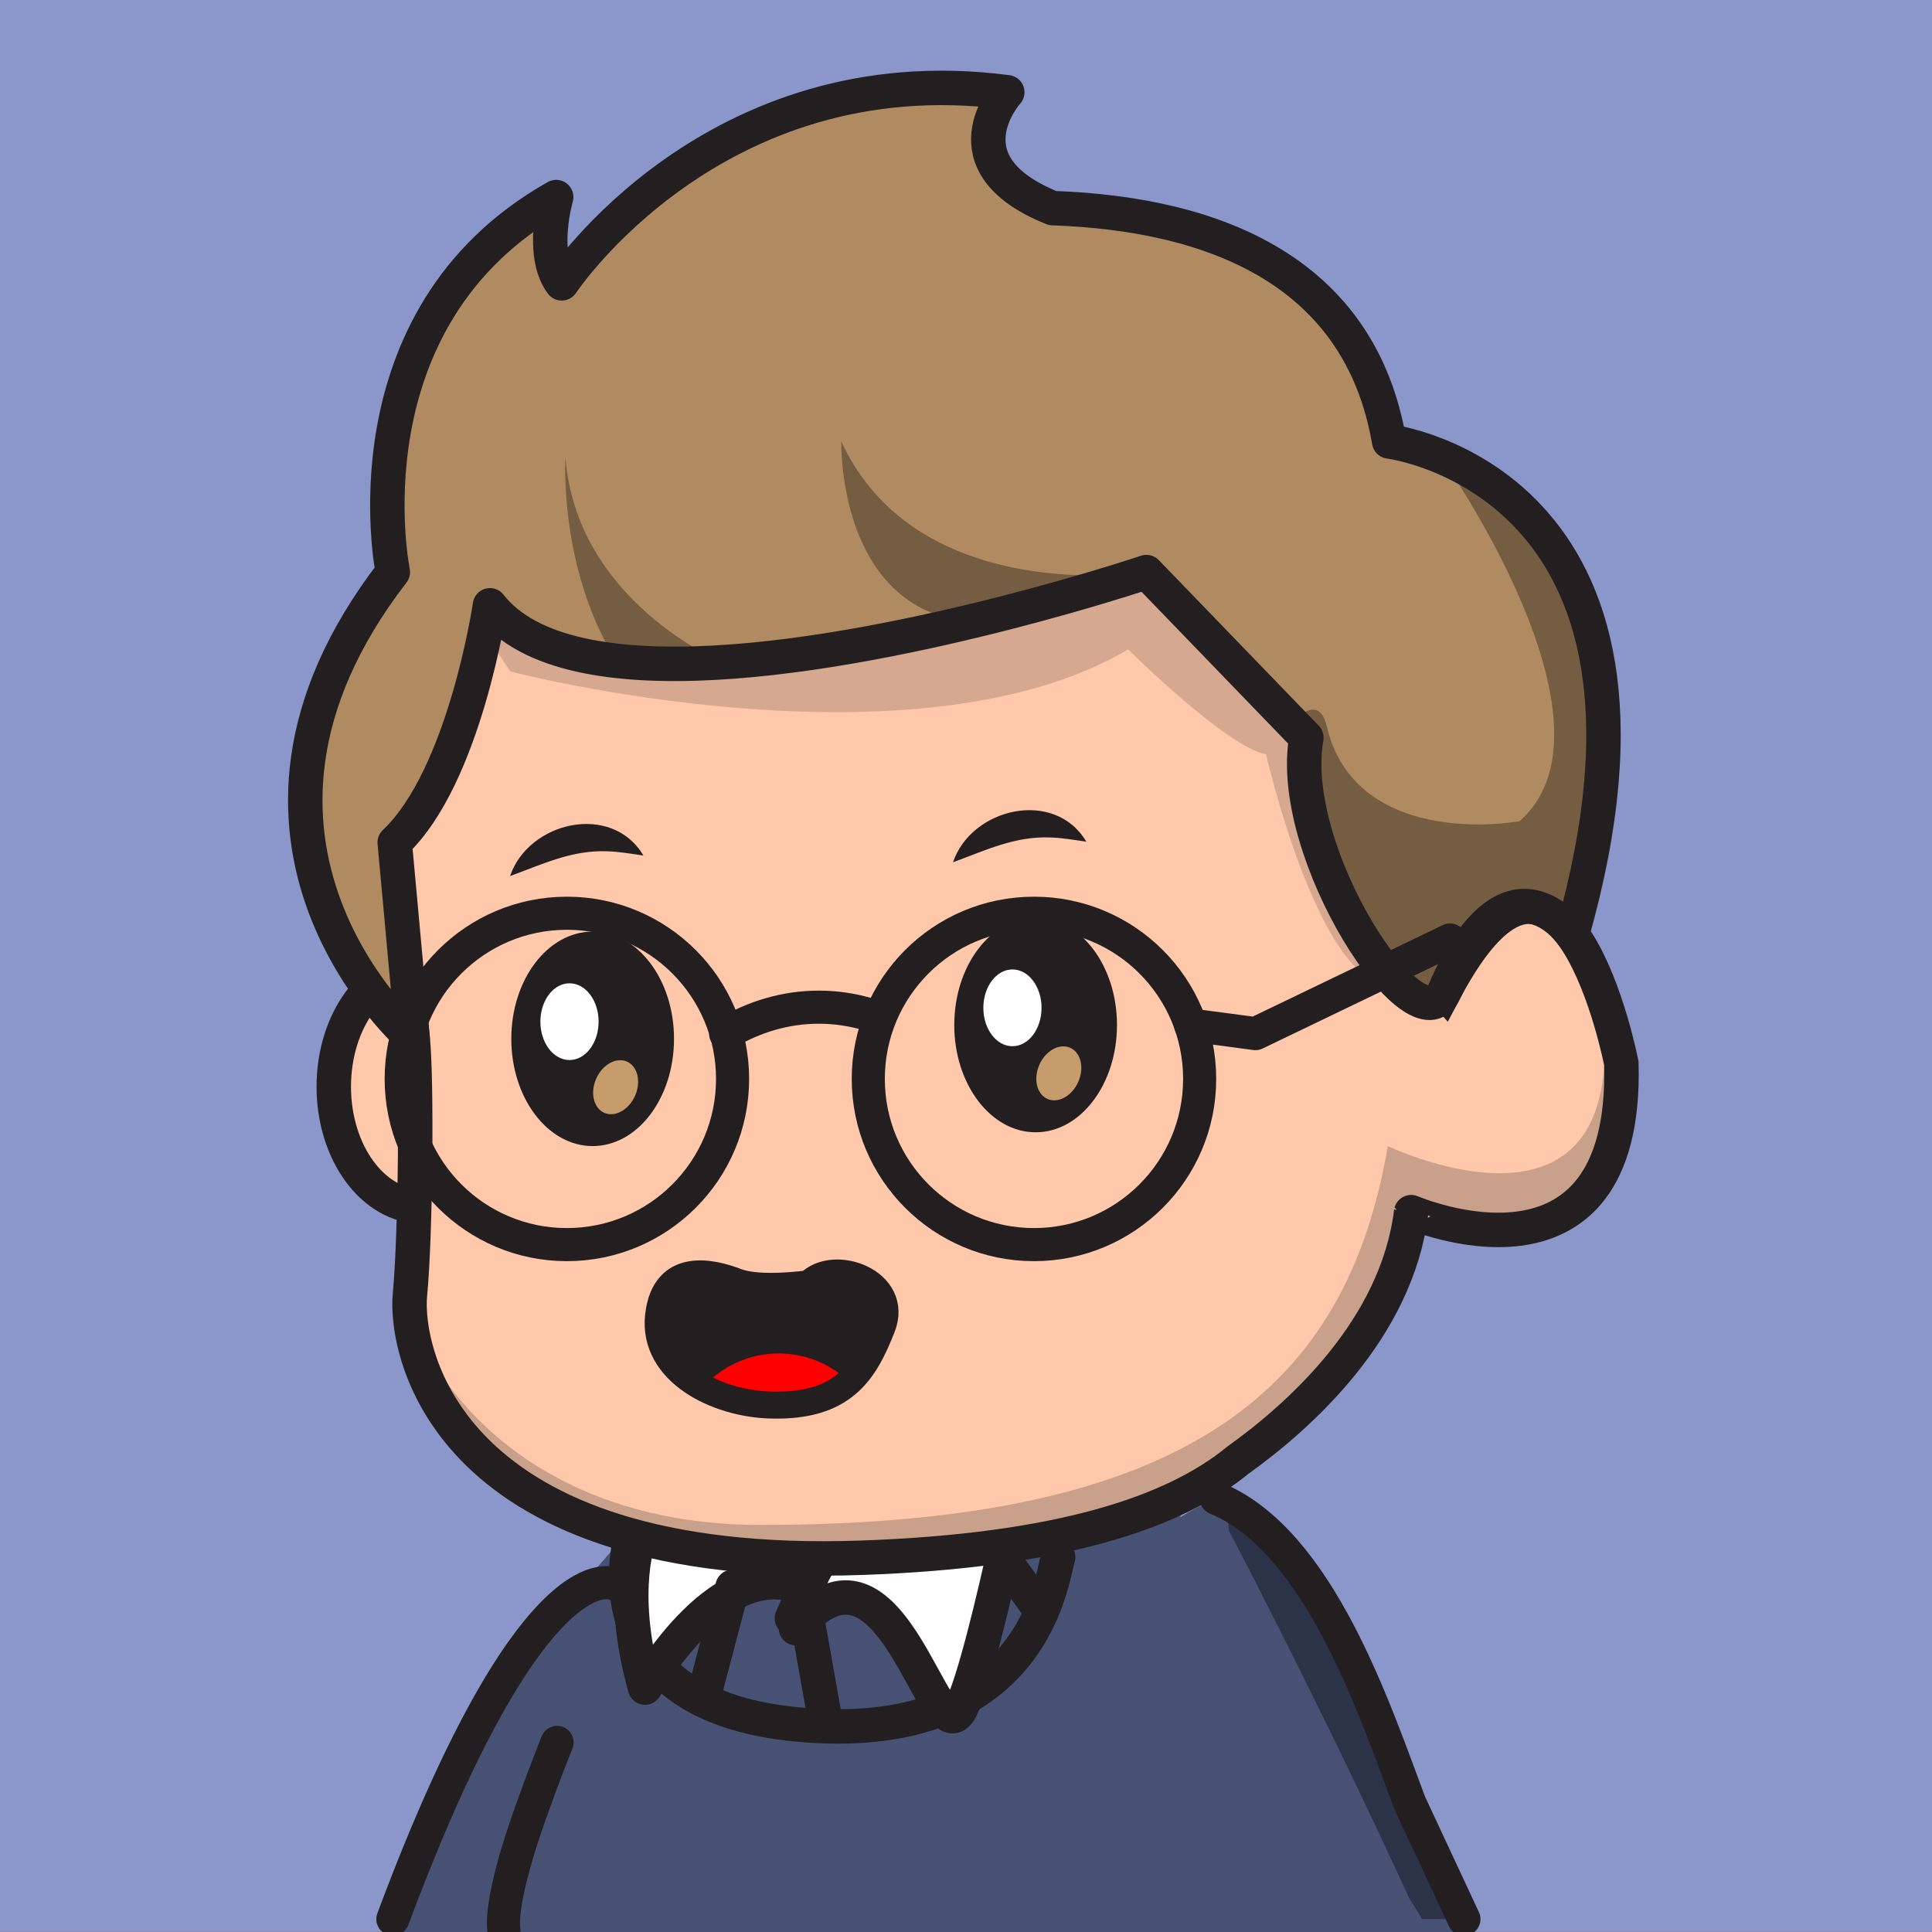 <?xml version="1.0" encoding="utf-8"?>
<!-- Generator: Adobe Illustrator 16.0.0, SVG Export Plug-In . SVG Version: 6.00 Build 0)  -->
<!DOCTYPE svg PUBLIC "-//W3C//DTD SVG 1.1//EN" "http://www.w3.org/Graphics/SVG/1.1/DTD/svg11.dtd">
<svg version="1.1" id="圖層_1" xmlns="http://www.w3.org/2000/svg" xmlns:xlink="http://www.w3.org/1999/xlink" x="0px" y="0px"
	 width="100px" height="100px" viewBox="0 0 100 100" enable-background="new 0 0 100 100" xml:space="preserve">
<rect x="0" y="0" width="100" height="100" fill="#808080" stroke="none"/>
<path fill="none" stroke="#231F20" stroke-width="1.713" stroke-linecap="round" stroke-linejoin="round" stroke-miterlimit="10" d="
	M62.093,90.186c0,0,3.032,6.564,3.782,9.814"/>
<g>
	<g>
		<g>
			<rect fill="#8B97CA" width="100" height="99.984"/>
		</g>
	</g>
</g>
<g>
	<g>
		<g>
			<path fill="#475174" d="M75.771,99.333c-0.897-1.715-1.689-2.907-1.689-2.907C68.07,78.852,62.955,77.553,62.955,77.553
				c-0.709,0.299-1.318,0.629-1.857,0.979c0.137-1.382,0.254-2.257,0.254-2.257c-4.063,1.481-24.125-2.242-24.125-2.242
				C29.867,82.465,26.088,85.086,20.334,100h55.438c0.02-0.173-0.041-0.406-0.143-0.667H75.771z"/>
			
				<path fill="none" stroke="#231F20" stroke-width="1.783" stroke-linecap="round" stroke-linejoin="round" stroke-miterlimit="10" d="
				M32.675,79.479c0,0-2.681,8.972,9.083,9.82c11.768,0.852,12.661-7.557,13.012-8.71"/>
			
				<path fill="none" stroke="#231F20" stroke-width="1.713" stroke-linecap="round" stroke-linejoin="round" stroke-miterlimit="10" d="
				M28.832,90.186c-0.406,1.021-0.795,2.047-1.164,3.08c0,0-1.867,4.859-1.58,6.734"/>
			<g>
				<path fill="#FFFFFF" d="M35.251,76.053c0,0-4.21,2.799-1.866,11.297c0,0,4.052-7.254,8.373-5.031c0,0-3.859-4.463-3.184-6.516
					C39.251,73.75,35.903,73.6,35.251,76.053z"/>
				
					<path fill="none" stroke="#231F20" stroke-width="1.783" stroke-linecap="round" stroke-linejoin="round" stroke-miterlimit="10" d="
					M35.251,76.053c0,0-4.21,2.799-1.866,11.297c0,0,4.052-7.254,8.373-5.031c0,0-3.859-4.463-3.184-6.516
					C39.251,73.75,35.903,73.6,35.251,76.053z"/>
			</g>
			<g>
				<path fill="#FFFFFF" d="M40.989,83.762c0,0,4.277-10.08,7.979-10.072c3.701,0.008,4.663-1.34,4.663-1.34
					s-2.544,13.351-3.9,16.09c-1.357,2.74-3.544-10.11-8.535-4.166"/>
				
					<path fill="none" stroke="#231F20" stroke-width="1.783" stroke-linecap="round" stroke-linejoin="round" stroke-miterlimit="10" d="
					M40.989,83.762c0,0,4.277-10.08,7.979-10.072c3.701,0.008,4.663-1.34,4.663-1.34s-2.544,13.351-3.9,16.09
					c-1.357,2.74-3.544-10.11-8.535-4.166"/>
			</g>
			<path fill="#2C3247" d="M72.958,98.286c0,0,0.267,0.401,0.649,1.047h2.164c-0.897-1.715-1.689-2.907-1.689-2.907
				C69.256,82.316,65.008,78.697,63.52,77.82c0.002,0.43,0.032,0.898,0.092,1.414C63.611,79.232,68.217,87.958,72.958,98.286z"/>
			
				<path fill="none" stroke="#231F20" stroke-width="1.713" stroke-linecap="round" stroke-linejoin="round" stroke-miterlimit="10" d="
				M62.955,77.553c5.354,2.219,8.218,11.004,10.012,15.766l2.805,6.016"/>
			
				<line fill="none" stroke="#231F20" stroke-width="1.783" stroke-linecap="round" stroke-linejoin="round" stroke-miterlimit="10" x1="37.918" y1="82.133" x2="36.377" y2="87.988"/>
			
				<line fill="none" stroke="#231F20" stroke-width="1.783" stroke-linecap="round" stroke-linejoin="round" stroke-miterlimit="10" x1="41.758" y1="83.668" x2="42.687" y2="88.898"/>
			
				<line fill="none" stroke="#231F20" stroke-width="1.783" stroke-linecap="round" stroke-linejoin="round" stroke-miterlimit="10" x1="51.876" y1="80.589" x2="53.91" y2="83.421"/>
		</g>
		<g>
			<ellipse fill="#FFC8AB" cx="21.844" cy="56.247" rx="4.568" ry="6.205"/>
			
				<ellipse fill="none" stroke="#231F20" stroke-width="1.783" stroke-miterlimit="10" cx="21.844" cy="56.247" rx="4.568" ry="6.205"/>
			<path fill="#FFC8AB" d="M83.922,55.047c0,0-2.977-15.438-9.165-3.73c0,0-5.426-6.282-5.14-16.561
				c0.285-10.278-51.832-24.269-49.186,8.851c0.001,0.022,0.004,0.045,0.004,0.065c-0.018,0.602,0.01,1.227,0.084,1.879
				c0,0,0.619,6.12,0.842,8.215c0.222,2.094,0.152,10.184-0.141,13.226c-0.294,3.044,1.955,14.397,23.406,13.636
				c10.188-0.361,16.104-2.313,19.423-5.031c3.279-2.346,8.239-6.822,8.993-12.857C73.043,62.736,84.247,67.591,83.922,55.047z"/>
			<path fill="#C9A08A" d="M83.922,55.047c0,0-0.385-1.992-1.164-4.004c2.446,14.729-10.924,8.277-10.924,8.277
				c-2.141,12.514-10.24,19.611-32.457,19.611c-11.088,0-16.65-6.439-18.166-10.992c0.239,3.943,3.793,13.385,23.416,12.687
				c10.189-0.36,16.105-2.312,19.423-5.03c3.279-2.347,8.239-6.824,8.993-12.859C73.043,62.736,84.247,67.591,83.922,55.047z"/>
			<g>
				<path fill="#231F20" d="M41.871,66.443c0,0-2.521,0.369-3.743-0.098c-1.221-0.469-3.725-1.111-4.042,1.768
					c-0.318,2.882,2.988,4.541,5.813,4.613c3.742,0.1,4.843-1.697,5.757-4.041C46.569,66.341,43.177,65.1,41.871,66.443z"/>
				<path fill="#FF0000" d="M43.95,71.521c-0.68-0.653-1.542-1.133-2.532-1.347c-1.919-0.416-3.818,0.272-5.041,1.64
					c1.055,0.567,2.331,0.883,3.522,0.912C41.854,72.779,43.088,72.313,43.95,71.521z"/>
				<path fill="none" stroke="#231F20" stroke-width="1.396" stroke-miterlimit="10" d="M41.871,66.443
					c0,0-2.521,0.369-3.743-0.098c-1.221-0.469-3.725-1.111-4.042,1.768c-0.318,2.882,2.988,4.541,5.813,4.613
					c3.742,0.1,4.843-1.697,5.757-4.041C46.569,66.341,43.177,65.1,41.871,66.443z"/>
			</g>
			<g>
				<g>
					<path fill="#231F20" d="M26.4,45.346c0.96-2.831,5.27-3.822,6.903-1.065c-0.707-0.101-1.301-0.204-1.866-0.218
						C29.616,43.99,28.119,44.715,26.4,45.346L26.4,45.346z"/>
				</g>
				<g>
					<g>
						<ellipse fill="#231F20" cx="30.676" cy="53.77" rx="4.211" ry="5.551"/>
					</g>
				</g>
				<g>
					<g>
						<ellipse fill="#FFFFFF" cx="29.477" cy="52.881" rx="1.507" ry="1.986"/>
					</g>
				</g>
				<g>
					<g>
						
							<ellipse transform="matrix(-0.407 0.913 -0.913 -0.407 96.194 50.105)" fill="#C69C6D" cx="31.839" cy="56.266" rx="1.45" ry="1.099"/>
					</g>
				</g>
			</g>
			<g>
				<g>
					<path fill="#231F20" d="M49.327,44.631c0.96-2.831,5.271-3.821,6.901-1.066c-0.703-0.101-1.299-0.204-1.865-0.218
						C52.543,43.275,51.045,43.999,49.327,44.631L49.327,44.631z"/>
				</g>
				<g>
					<g>
						<ellipse fill="#231F20" cx="53.604" cy="53.054" rx="4.211" ry="5.553"/>
					</g>
				</g>
				<g>
					<g>
						<ellipse fill="#FFFFFF" cx="52.404" cy="52.165" rx="1.506" ry="1.987"/>
					</g>
				</g>
				<g>
					<g>
						
							<ellipse transform="matrix(-0.407 0.913 -0.913 -0.407 127.808 28.16)" fill="#C69C6D" cx="54.768" cy="55.546" rx="1.449" ry="1.1"/>
					</g>
				</g>
			</g>
			<path fill="#D6A890" d="M73.718,49.877c-1.562-2.409-4.306-7.732-4.101-15.121c0.012-0.437-0.072-0.881-0.241-1.327l-1.858-2.563
				c-1.795-1.693-4.621-3.317-8.022-4.655c-6.536-1.238-17.598-2.984-25.597-2.435c-3.862,0.971-7.264,2.761-9.695,5.61
				c0.037,1.442,0.719,3.211,2.21,5.37c0,0,20.845,5.425,31.978-1.141c0,0,5.161,5.11,7.139,5.424c0,0,2.906,12.796,6.878,11.966
				C73.018,50.877,73.438,50.472,73.718,49.877z"/>
			<path fill="none" stroke="#231F20" stroke-width="1.783" stroke-miterlimit="10" d="M83.922,55.047c0,0-2.977-15.438-9.165-3.73
				c0,0-5.426-6.282-5.14-16.561c0.285-10.278-51.832-24.269-49.186,8.851c0.001,0.022,0.004,0.045,0.004,0.065
				c-0.018,0.602,0.01,1.227,0.084,1.879c0,0,0.619,6.12,0.842,8.215c0.222,2.094,0.152,10.184-0.141,13.226
				c-0.294,3.044,1.955,14.397,23.406,13.636c10.188-0.361,16.104-2.313,19.423-5.031c3.279-2.346,8.239-6.822,8.993-12.857
				C73.043,62.736,84.247,67.591,83.922,55.047z"/>
			<path fill="#B08B61" d="M59.338,29.611c0,0-27.98,9.428-33.977,1.719c0,0-1.297,8.851-4.93,12.276l0.93,10.158
				c0,0-11.794-10.192-1.029-24.153c0,0-2.679-13.129,8.456-19.41c0,0-0.856,2.934,0.286,4.465c0,0,7.866-11.889,23.063-9.89
				c0,0-3.789,5.586,2.35,5.997c13.853,0.928,17.416,9.024,17.416,12.077c0,0,16.17,1.975,9.466,25.513c0,0-3.276-4.791-6.61,2.952
				c-1.365,3.168-8.214-7.142-7.14-13.132L59.338,29.611z"/>
			<path fill="#755D41" d="M43.545,22.851c0,0-0.227,8.62,6.612,9.34c5.239-1.252,9.181-2.579,9.181-2.579
				S47.541,31.502,43.545,22.851z"/>
			<path fill="#755D41" d="M82.986,37.508c-0.176,0.306-0.356,0.61-0.539,0.909c0.509-3.967-0.59-9.493-7.826-14.708
				c0,0,9.74,13.792,4.029,18.796c-2.666,0.438-8.729,0.396-9.979-4.914c-0.272-1.16-0.94-1.065-1.817-0.198l0.764,0.79
				c-1.074,5.991,5.773,16.301,7.14,13.133c3.334-7.744,6.61-2.953,6.61-2.953C82.591,44.064,83.052,40.487,82.986,37.508z"/>
			<path fill="#755D41" d="M37.375,34.278L37.375,34.278c0,0-7.536-3.134-8.108-10.607c0,0-0.353,5.772,2.63,10.531
				C33.577,34.394,35.438,34.401,37.375,34.278z"/>
			
				<path fill="none" stroke="#231F20" stroke-width="1.783" stroke-linecap="round" stroke-linejoin="round" stroke-miterlimit="10" d="
				M59.338,29.611c0,0-2.98,1.004-7.208,2.09c-8.718,2.238-22.729,4.821-26.769-0.371c0,0-1.297,8.851-4.93,12.276l0.93,10.158
				c0,0-11.794-10.192-1.029-24.153c0,0-2.679-13.129,8.456-19.41c0,0-0.856,2.934,0.286,4.465c0,0,7.866-11.889,23.063-9.89
				c0,0-3.363,3.712,2.35,5.997c8.506,0.294,15.922,3.34,17.416,12.077c0,0,16.17,1.975,9.466,25.513c0,0-3.276-4.791-6.61,2.952
				c-1.365,3.168-8.214-7.142-7.14-13.132L59.338,29.611z"/>
			<g>
				
					<circle fill="none" stroke="#231F20" stroke-width="1.713" stroke-linecap="round" stroke-linejoin="round" stroke-miterlimit="10" cx="29.342" cy="55.845" r="8.576"/>
				
					<circle fill="none" stroke="#231F20" stroke-width="1.713" stroke-linecap="round" stroke-linejoin="round" stroke-miterlimit="10" cx="53.518" cy="55.845" r="8.576"/>
				
					<path fill="none" stroke="#231F20" stroke-width="1.713" stroke-linecap="round" stroke-linejoin="round" stroke-miterlimit="10" d="
					M37.558,53.5c1.483-0.882,3.113-1.369,4.822-1.369c0.856,0,1.69,0.122,2.497,0.354"/>
				
					<polyline fill="none" stroke="#231F20" stroke-width="1.713" stroke-linecap="round" stroke-linejoin="round" stroke-miterlimit="10" points="
					61.626,53.055 64.982,53.5 75.051,48.653 				"/>
			</g>
		</g>
	</g>
	
		<path fill="none" stroke="#231F20" stroke-width="1.713" stroke-linecap="round" stroke-linejoin="round" stroke-miterlimit="10" d="
		M31.842,82.005c0,0-4.174-2.339-11.508,17.328"/>
</g>
</svg>

